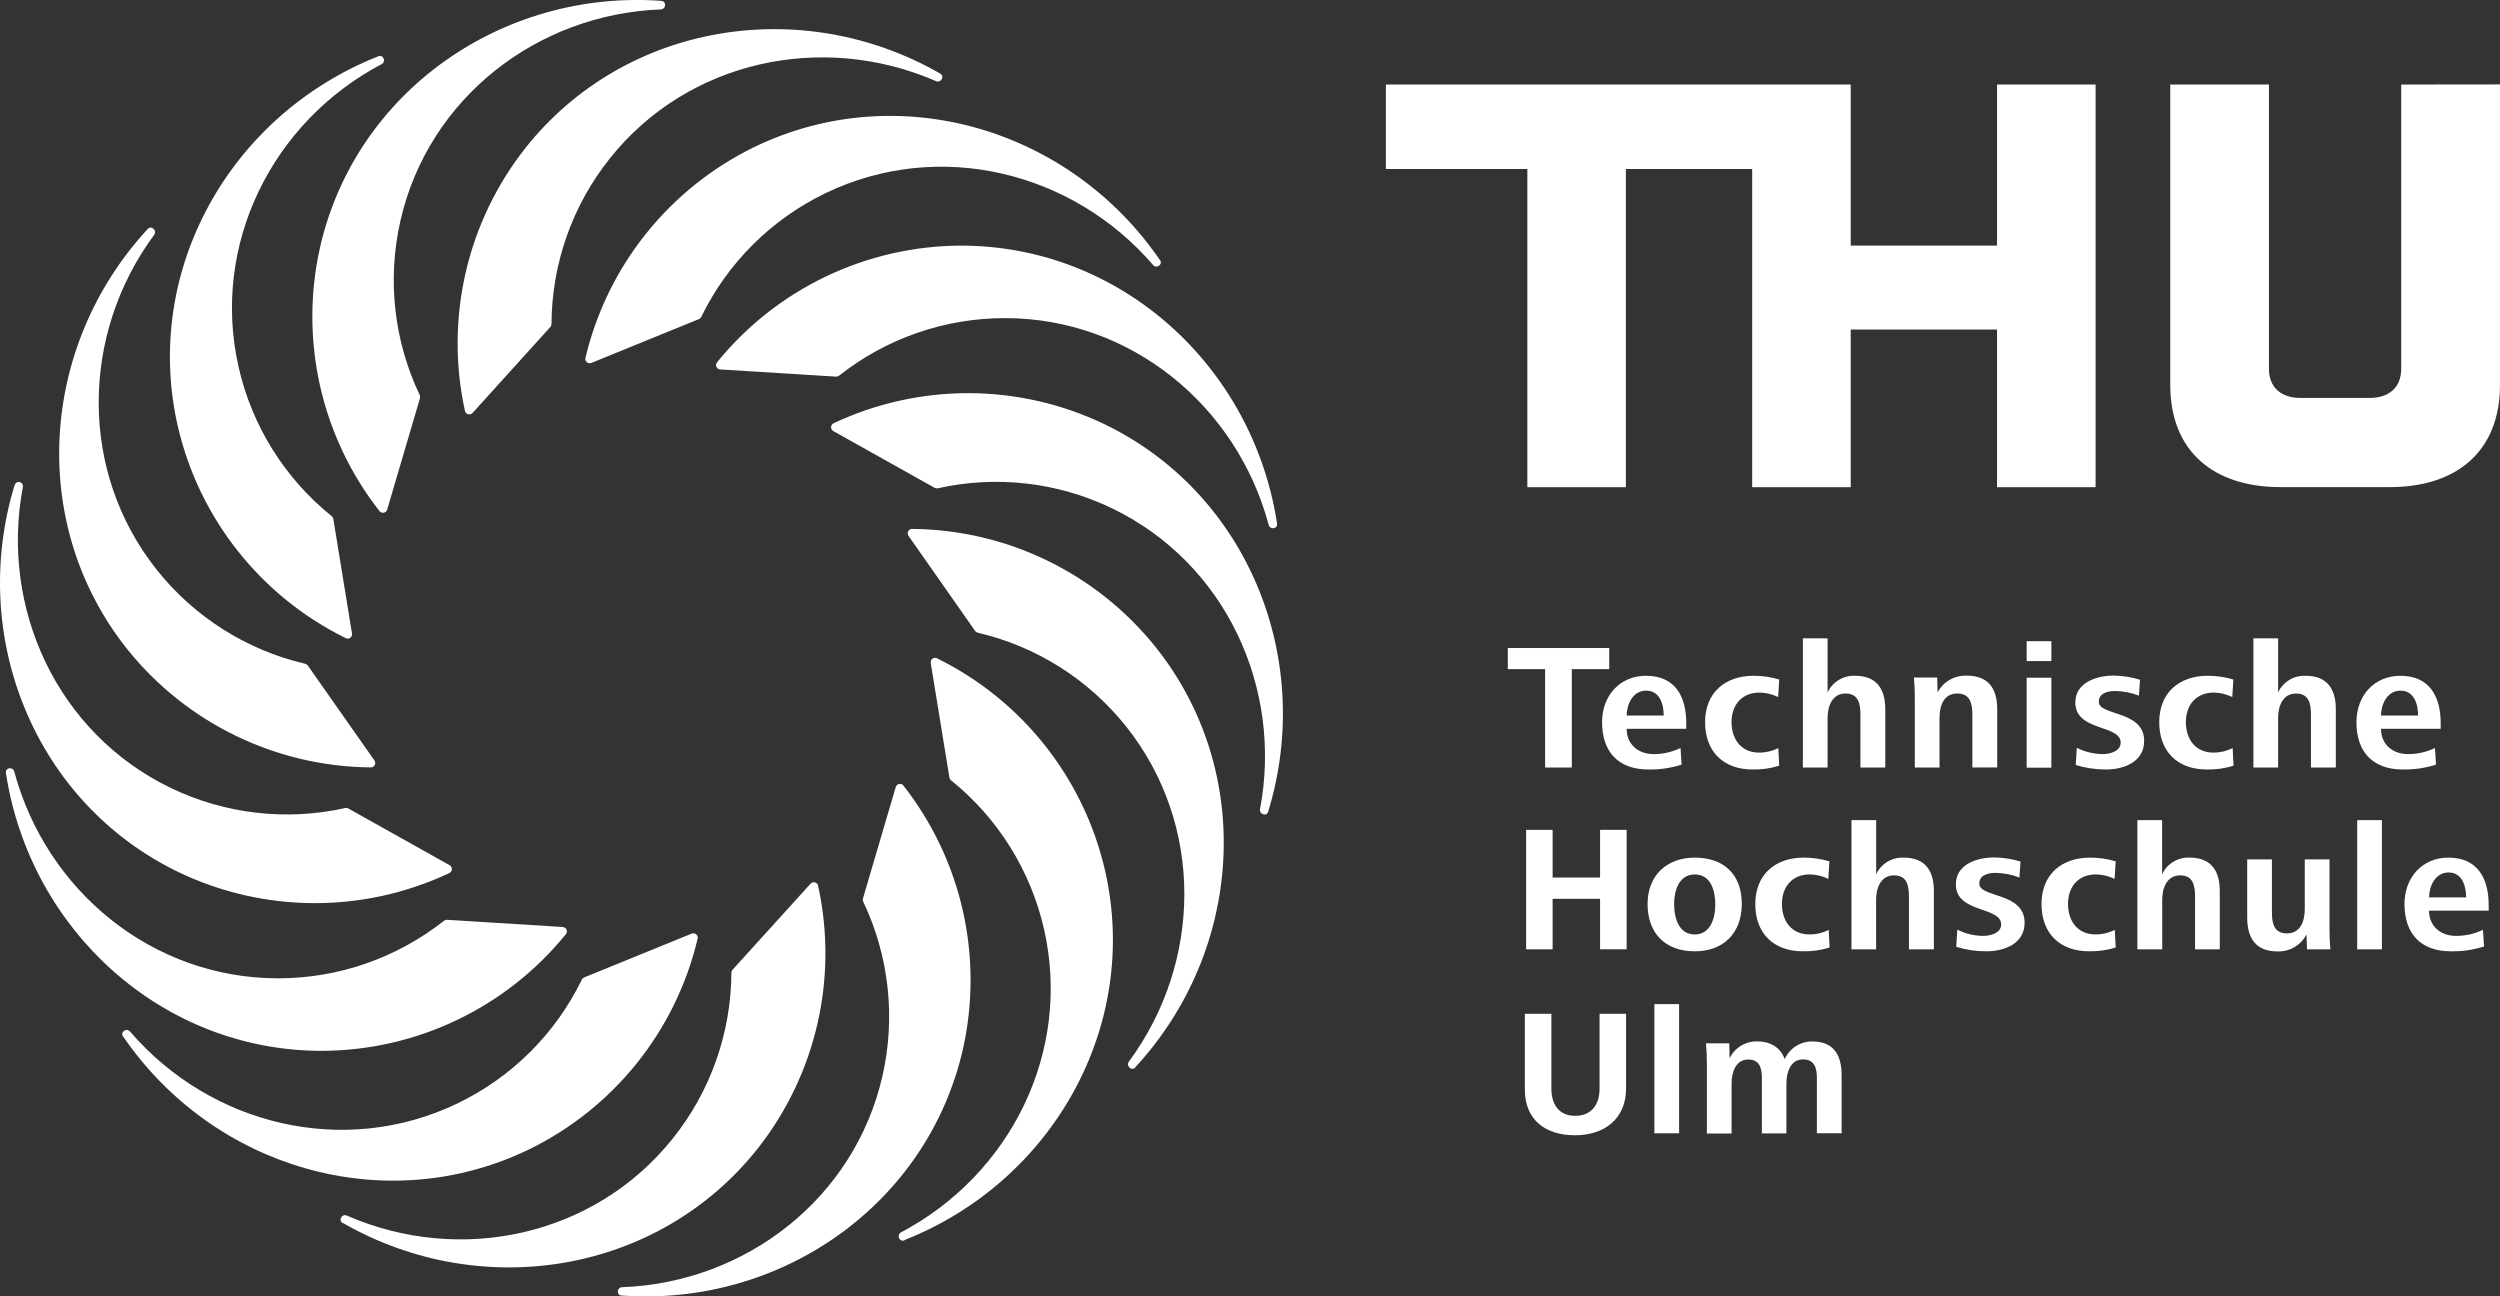 <?xml version="1.0" encoding="UTF-8"?>
<svg id="Layer_2" data-name="Layer 2" xmlns="http://www.w3.org/2000/svg" viewBox="0 0 669.82 347.35">
  <rect x="0" y="0" width="669.82" height="347.35" fill="#333333" stroke="none"/>
  <defs>
    <style>
      .cls-1 {
        fill: #fff;
        stroke-width: 0px;
      }
    </style>
  </defs>
  <g id="THU_Logo_Subline_deutsch_CMYK" data-name="THU Logo Subline deutsch CMYK">
    <path class="cls-1" d="m341.34,141.49c-.62.16-1.25-.21-1.42-.83,0,0,0,0,0-.01-8.57-32-37-55.42-70.7-55.42-16.12,0-31.77,5.44-44.42,15.43-.23.18-.52.27-.81.25l-31.05-1.93c-.64-.05-1.13-.61-1.08-1.25.02-.24.11-.47.26-.66,15.99-19.71,40-31.19,65.39-31.26,42.71,0,78.12,32.2,84.63,74.33.15.98-.36,1.24-.8,1.35Zm-30.62-71.9c-24.14-35.14-70-48.79-108.49-30.26-22.84,11.08-39.5,31.83-45.37,56.53-.16.63.23,1.27.86,1.43.24.06.49.04.72-.05l28.81-11.74c.27-.1.49-.31.62-.57,7.06-14.49,18.8-26.18,33.32-33.18,30.39-14.63,66.16-5.82,87.75,19.25.4.49,1.11.57,1.6.17.01-.01.02-.02.04-.03.46-.31.58-.93.28-1.39-.04-.06-.09-.11-.14-.16Zm-58.92-49.94c-37-21.18-84.25-13.57-110.88,19.82-15.79,19.9-21.79,45.84-16.34,70.65.15.64.8,1.03,1.44.88.21-.05.41-.16.56-.32l20.87-23.07c.19-.22.3-.5.31-.79.07-16.12,5.57-31.75,15.62-44.36,21-26.36,57.08-33.94,87.41-20.72.58.27,1.26.02,1.53-.56,0,0,0-.02.01-.02.22-.46.3-1.04-.53-1.51ZM177.06.22c-42.53-3-81.8,24.34-91.3,66-5.59,24.76.26,50.73,15.91,70.71.4.51,1.14.61,1.66.21.19-.15.33-.35.4-.59l8.79-29.84c.08-.28.06-.58-.06-.85-6.93-14.55-8.76-31.02-5.17-46.74C114.79,26.24,143.99,3.77,177.05,2.52c.64-.02,1.15-.55,1.13-1.19,0,0,0,0,0,0,0-.48-.18-1.04-1.12-1.11Zm-75.79,14.9c-39.63,15.73-63.14,57.41-53.64,99.05,5.7,24.73,22.23,45.59,45,56.8.58.29,1.28.06,1.57-.52.11-.22.15-.47.11-.71l-5-30.7c-.05-.29-.2-.55-.43-.74-12.56-10.1-21.35-24.15-24.93-39.86-7.5-32.88,9-65.8,38.3-81.26.57-.29.8-.99.5-1.56,0,0,0,0,0,0-.19-.52-.77-.78-1.29-.59-.07.03-.13.06-.19.1Zm-61.79,46.34c-28.89,31.36-32,79.12-5.36,112.51,15.88,19.8,39.83,31.42,65.21,31.64.66,0,1.19-.52,1.2-1.18,0-.24-.07-.47-.2-.67l-17.86-25.44c-.17-.24-.42-.41-.7-.48-15.68-3.66-29.67-12.51-39.71-25.1-21-26.37-20.4-63.21-.75-89.83.38-.51.28-1.24-.23-1.63-.38-.4-1.01-.41-1.41-.03-.07.07-.14.15-.19.24v-.03ZM3.9,130.01c-12.42,40.79,5.52,85.16,44,103.69,22.9,10.96,49.52,11.04,72.49.22.59-.28.84-.99.56-1.59-.1-.21-.27-.39-.47-.51l-27.14-15.2c-.25-.15-.55-.19-.84-.13-15.73,3.52-32.2,1.63-46.72-5.37C15.39,196.49-.02,163.03,6.12,130.52c.13-.63-.28-1.24-.9-1.37,0,0,0,0,0,0-.45-.03-1.03-.03-1.31.89v-.03Zm-2.3,77.2c6.51,42.14,41.92,74.34,84.63,74.34,25.39-.07,49.4-11.55,65.39-31.26.41-.51.33-1.25-.17-1.66-.19-.15-.42-.24-.66-.26l-31-1.93c-.29-.01-.58.07-.82.25-12.66,10-28.32,15.44-44.45,15.43-33.73,0-62.13-23.46-70.7-55.41-.16-.62-.79-1-1.42-.85-.45.14-.95.44-.8,1.38v-.03Zm31.46,70.59c24.14,35.14,70,48.78,108.49,30.25,22.85-11.07,39.51-31.83,45.36-56.53.16-.63-.23-1.27-.86-1.43-.24-.06-.49-.04-.72.05l-28.81,11.74c-.27.11-.48.31-.62.57-7.05,14.5-18.79,26.19-33.32,33.18-30.38,14.63-66.16,5.82-87.74-19.25-.42-.49-1.15-.56-1.65-.14,0,0,0,0,0,0-.46.31-.58.93-.28,1.39.04.06.09.12.15.17Zm58.92,49.93c37,21.18,84.25,13.58,110.88-19.81,15.78-19.89,21.77-45.82,16.33-70.62-.14-.63-.76-1.03-1.39-.9-.23.05-.45.17-.61.35l-20.91,23.07c-.2.22-.31.5-.32.79-.07,16.12-5.58,31.74-15.63,44.34-21,26.37-57.08,34-87.41,20.73-.59-.26-1.28,0-1.54.59-.28.48-.12,1.09.36,1.37.06.04.13.07.2.09h.04Zm74.71,19.39c42.52,3,81.79-24.33,91.3-66,5.56-24.74-.29-50.67-15.93-70.63-.4-.52-1.14-.61-1.66-.21-.19.15-.33.35-.4.58l-8.78,29.84c-.09.28-.07.58.05.85,6.93,14.55,8.75,31.02,5.17,46.73-7.5,32.89-36.7,55.36-69.76,56.6-.65.02-1.16.55-1.14,1.2,0,0,0,0,0,0,.01.46.19,1.04,1.15,1.04Zm75.77-14.93c39.6-15.68,63.15-57.37,53.6-99.01-5.7-24.73-22.23-45.59-45-56.8-.58-.29-1.29-.05-1.58.53-.11.22-.15.47-.11.71l5,30.69c.05.29.2.55.42.74,12.56,10.1,21.34,24.15,24.93,39.86,7.5,32.88-9,65.8-38.29,81.26-.57.3-.8,1-.51,1.58.18.52.75.8,1.27.62.1-.03.19-.08.27-.14v-.04Zm61.8-46.33c28.88-31.36,32-79.12,5.35-112.51-15.88-19.81-39.82-31.43-65.21-31.64-.65-.01-1.19.51-1.2,1.16,0,.24.07.48.2.68l17.85,25.47c.16.24.41.41.69.49,15.7,3.65,29.71,12.5,39.76,25.1,21,26.36,20.4,63.21.76,89.83-.39.51-.29,1.24.22,1.63,0,0,0,0,0,0,.38.4,1.02.41,1.41.02.06-.06.11-.12.16-.19v-.04Zm35.57-68.56c12.42-40.78-5.51-85.16-44-103.69-22.9-10.95-49.51-11.03-72.48-.21-.59.28-.84.98-.57,1.57.1.22.27.4.48.52l27.13,15.2c.26.14.56.19.85.14,15.73-3.53,32.18-1.64,46.7,5.36,30.39,14.63,45.81,48.1,39.66,80.61-.12.63.29,1.24.92,1.37.45.14,1.04.09,1.31-.83v-.04Z"/>
    <path class="cls-1" d="m535.06,22.65h26.41v107.89h-26.41v-42.25h-39.2v42.25h-26.4V45.28h-33.84v85.26h-26.4V45.28h-37.9v-22.63h124.54v43.15h39.2V22.65Zm108.29,0v76.12c0,5.12-3.34,7.85-8.46,7.85h-18.52c-5.12,0-8.46-2.73-8.46-7.85V22.65h-26.44v80.47c0,17.86,11.67,27.39,29.53,27.39h29.3c17.86,0,29.52-9.53,29.52-27.39V22.62l-26.47.03Z"/>
    <path class="cls-1" d="m421.13,179.28v26.36h-7.15v-26.36h-10v-5.66h27.18v5.66h-10.03Z"/>
    <path class="cls-1" d="m435.82,195.27c0,4.18,3.12,6.77,7.2,6.77,2.51.02,4.98-.54,7.24-1.63l.29,4.46c-2.87.91-5.87,1.35-8.88,1.3-8.06,0-12.43-4.71-12.43-12.68,0-7.15,4.8-12.43,11.76-12.43,7.73,0,10.8,5.42,10.8,12.72v1.49h-15.98Zm5.24-10.23c-3.7,0-5.23,3.85-5.23,6.68h9.93c-.01-3.03-1.06-6.68-4.7-6.68Z"/>
    <path class="cls-1" d="m469.61,206.17c-7.88,0-12.77-4.8-12.77-12.68s5.33-12.43,13-12.43c2.32,0,4.63.33,6.86,1l-.28,4.7c-1.56-.76-3.27-1.17-5-1.2-4.75,0-7.49,3.32-7.49,7.92s2.6,8.16,7.35,8.16c1.8.02,3.57-.4,5.18-1.2l.24,4.71c-2.29.72-4.69,1.07-7.09,1.02Z"/>
    <path class="cls-1" d="m498.46,205.64v-14.11c0-2.89-.48-5.72-4-5.72s-4.8,3.36-4.8,6.48v13.35h-6.62v-34.61h6.62v14.49c1.33-2.85,4.26-4.62,7.4-4.46,5.66,0,8.06,3.46,8.06,8.93v15.65h-6.66Z"/>
    <path class="cls-1" d="m528.45,205.64v-14.07c0-2.88-.48-5.76-4-5.76-3.74,0-4.8,3.36-4.8,6.53v13.3h-6.62v-18.72c.01-1.8-.07-3.59-.24-5.38h6.24l.09,4c1.52-2.89,4.57-4.65,7.83-4.51,5.81,0,8.16,3.46,8.16,9v15.6h-6.66Z"/>
    <path class="cls-1" d="m543,177.12v-5.33h6.62v5.33h-6.62Zm0,28.56v-24.1h6.62v24.1h-6.62Z"/>
    <path class="cls-1" d="m564.21,206.17c-2.73,0-5.45-.4-8.06-1.2l.29-4.61c2.17,1.1,4.57,1.68,7,1.68,1.92,0,4.75-.77,4.75-3.07,0-4.9-12.15-2.93-12.15-10.76,0-5.42,5.81-7.2,10.23-7.2,2.41.03,4.8.4,7.1,1.11l-.29,4.27c-2.03-.8-4.19-1.23-6.38-1.25-1.82,0-4.37.48-4.37,2.88,0,3.84,12.15,2.26,12.15,10.47.01,5.63-5.42,7.68-10.27,7.68Z"/>
    <path class="cls-1" d="m591.29,206.17c-7.88,0-12.77-4.8-12.77-12.68s5.32-12.43,13-12.43c2.32,0,4.63.33,6.86,1l-.29,4.7c-1.54-.76-3.23-1.17-4.94-1.2-4.75,0-7.49,3.32-7.49,7.92s2.59,8.16,7.35,8.16c1.8.02,3.57-.4,5.18-1.2l.24,4.71c-2.31.73-4.72,1.07-7.14,1.02Z"/>
    <path class="cls-1" d="m619.17,205.64v-14.11c0-2.89-.48-5.72-4-5.72s-4.8,3.36-4.8,6.48v13.35h-6.62v-34.61h6.62v14.49c1.33-2.85,4.25-4.61,7.39-4.46,5.67,0,8.07,3.46,8.07,8.93v15.65h-6.66Z"/>
    <path class="cls-1" d="m637.94,195.27c0,4.18,3.12,6.77,7.2,6.77,2.51.02,4.99-.54,7.25-1.63l.29,4.46c-2.87.91-5.87,1.35-8.88,1.3-8.07,0-12.44-4.71-12.44-12.68,0-7.15,4.8-12.43,11.76-12.43,7.73,0,10.81,5.42,10.81,12.72v1.49h-15.99Zm5.23-10.23c-3.69,0-5.23,3.85-5.23,6.68h9.94c0-3.03-1.06-6.68-4.71-6.68h0Z"/>
    <path class="cls-1" d="m428.71,254.35v-13.53h-12.72v13.53h-7.1v-32h7.1v12.77h12.72v-12.78h7.11v32h-7.11Z"/>
    <path class="cls-1" d="m454.06,254.88c-8,0-12.63-4.94-12.63-12.67s5.24-12.43,12.63-12.43c7.77,0,12.62,4.46,12.62,12.43-.05,7.78-4.85,12.67-12.62,12.67Zm0-20.59c-4.18,0-5.52,4.27-5.52,7.92,0,4,1.39,8.16,5.52,8.16s5.52-4.13,5.52-8.16c-.05-3.7-1.25-7.92-5.52-7.92Z"/>
    <path class="cls-1" d="m483.06,254.88c-7.88,0-12.77-4.8-12.77-12.67s5.32-12.43,13-12.43c2.32,0,4.64.33,6.86,1l-.29,4.7c-1.54-.76-3.23-1.17-4.94-1.2-4.75,0-7.49,3.31-7.49,7.92s2.59,8.16,7.35,8.16c1.8.02,3.57-.4,5.18-1.2l.24,4.71c-2.31.72-4.72,1.06-7.14,1.01Z"/>
    <path class="cls-1" d="m511.46,254.35v-14.11c0-2.88-.48-5.71-4-5.71s-4.8,3.36-4.8,6.48v13.34h-6.6v-34.61h6.62v14.5c1.33-2.85,4.25-4.61,7.39-4.46,5.67,0,8.07,3.45,8.07,8.93v15.64h-6.68Z"/>
    <path class="cls-1" d="m532.2,254.88c-2.74.01-5.46-.39-8.07-1.2l.29-4.61c2.17,1.11,4.57,1.68,7,1.68,1.92,0,4.75-.76,4.75-3.07,0-4.89-12.14-2.93-12.14-10.75,0-5.43,5.81-7.2,10.22-7.2,2.41.03,4.8.4,7.11,1.1l-.3,4.29c-2.04-.8-4.2-1.23-6.39-1.25-1.82,0-4.36.48-4.36,2.88,0,3.84,12.14,2.25,12.14,10.46.02,5.61-5.39,7.67-10.25,7.67Z"/>
    <path class="cls-1" d="m559.75,254.88c-7.87,0-12.77-4.8-12.77-12.67s5.33-12.43,13-12.43c2.33,0,4.64.33,6.87,1l-.29,4.7c-1.56-.76-3.27-1.17-5-1.2-4.75,0-7.48,3.31-7.48,7.92s2.59,8.16,7.34,8.16c1.8.02,3.58-.4,5.19-1.2l.24,4.71c-2.3.71-4.69,1.05-7.1,1.01Z"/>
    <path class="cls-1" d="m588.12,254.35v-14.11c0-2.88-.48-5.71-4-5.71s-4.8,3.36-4.8,6.48v13.34h-6.66v-34.61h6.63v14.5c1.33-2.85,4.25-4.61,7.39-4.46,5.66,0,8.06,3.45,8.06,8.93v15.64h-6.62Z"/>
    <path class="cls-1" d="m618.12,254.35l-.15-4c-1.48,2.9-4.51,4.68-7.77,4.56-5.81,0-8.11-3.55-8.11-9.07v-15.58h6.62v14.06c0,2.88.43,5.76,4,5.76,3.75,0,4.8-3.41,4.8-6.57v-13.25h6.63v18.67c-.02,1.81.07,3.62.24,5.42h-6.26Z"/>
    <path class="cls-1" d="m631.56,254.35v-34.61h6.62v34.61h-6.62Z"/>
    <path class="cls-1" d="m650.8,243.99c0,4.17,3.12,6.76,7.2,6.76,2.51.02,4.99-.53,7.25-1.63l.29,4.47c-2.87.91-5.87,1.35-8.88,1.29-8.06,0-12.43-4.7-12.43-12.67,0-7.15,4.8-12.43,11.76-12.43,7.73,0,10.8,5.42,10.8,12.72v1.49h-15.99Zm5.26-10.23c-3.7,0-5.24,3.84-5.24,6.67h9.94c-.02-3.02-1.08-6.67-4.7-6.67Z"/>
    <path class="cls-1" d="m421.99,304.17c-7.82,0-13.44-4-13.44-12.29v-20.26h7.11v20c0,4.13,1.87,7.34,6.38,7.34s6.53-3.17,6.53-7.29v-20.05h7.1v20c0,8.23-5.9,12.55-13.68,12.55Z"/>
    <path class="cls-1" d="m443.26,303.64v-34.61h6.62v34.61h-6.62Z"/>
    <path class="cls-1" d="m486.79,303.64v-15c0-2.54-.72-4.8-3.69-4.8-3.36,0-4.47,3.41-4.47,6.48v13.35h-6.57v-15c0-2.54-.68-4.8-3.65-4.8-3.36,0-4.47,3.41-4.47,6.48v13.35h-6.62v-18.78c.01-1.8-.07-3.59-.24-5.38h6.24l.09,4c1.4-2.89,4.38-4.67,7.59-4.51,3.65,0,6.29,2,7.15,4.75,1.32-2.92,4.24-4.79,7.44-4.75,5.72,0,7.83,3.7,7.83,9v15.6h-6.63Z"/>
  </g>
</svg>